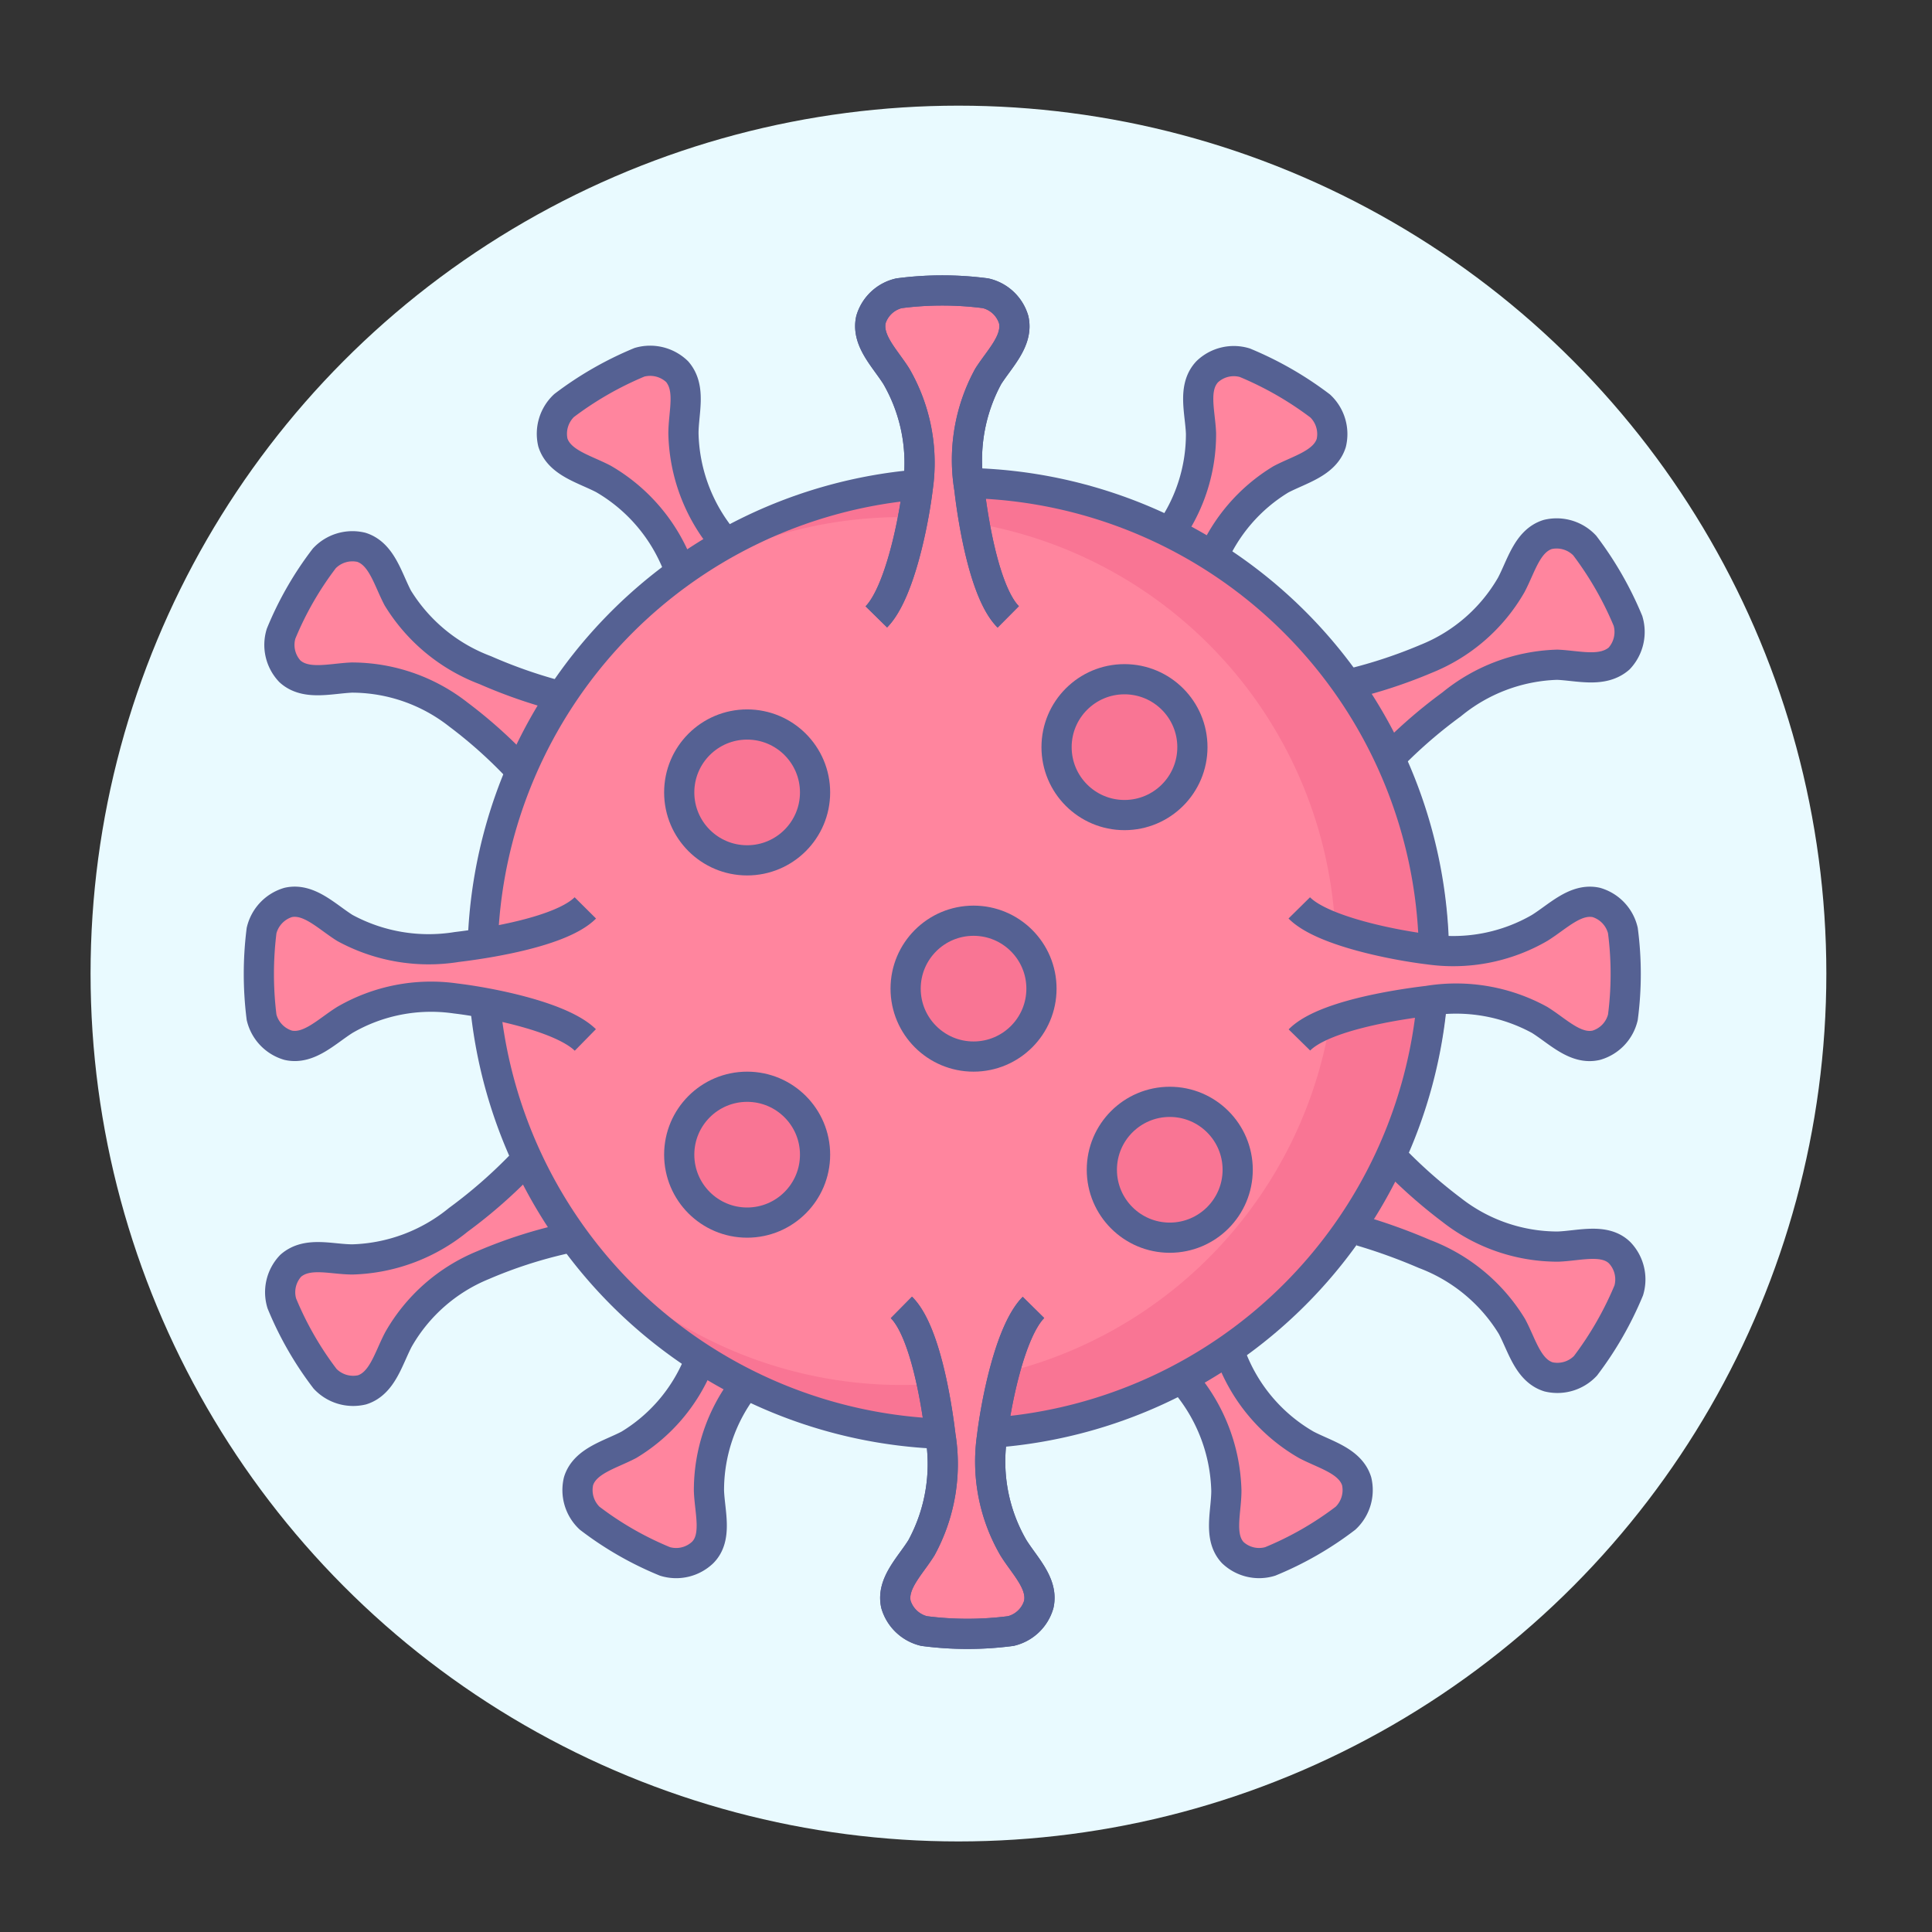 <?xml version="1.0" ?><svg height="128" viewBox="0 0 128 128" width="128" xmlns="http://www.w3.org/2000/svg"><rect x="0" y="0" width="128" height="128" fill="#333333" stroke="none"/><defs><style>
      .cls-1 {
        fill: #e9faff;
      }

      .cls-2 {
        fill: #ff859e;
      }

      .cls-3 {
        fill: #f97594;
      }

      .cls-4 {
        fill: none;
        stroke: #556193;
        stroke-miterlimit: 10;
        stroke-width: 2px;
      }
    </style></defs><title/><g id="circle"><circle class="cls-1" cx="63.5" cy="64.5" r="57.5"/></g><g id="icon"><g><g><circle class="cls-2" cx="63.5" cy="63.5" r="31.5"/><path class="cls-3" d="M64.5,32a31.33,31.33,0,0,0-17,5,28.75,28.75,0,1,1-5.21,48.85A31.5,31.5,0,1,0,64.5,32Z"/><path class="cls-2" d="M59.72,87c1.56,1.55,2.33,6.33,2.59,8.51a11.63,11.63,0,0,1-1.26,7.42c-.75,1.2-2,2.37-1.69,3.76a2.57,2.57,0,0,0,1.86,1.75,22.14,22.14,0,0,0,5.75,0,2.54,2.54,0,0,0,1.85-1.75c.31-1.39-.93-2.56-1.68-3.76a11.4,11.4,0,0,1-1.42-7.34c.26-2.18,1.18-7,2.75-8.59"/><path class="cls-2" d="M59.72,87c1.56,1.55,2.33,6.33,2.59,8.51a11.63,11.63,0,0,1-1.26,7.42c-.75,1.2-2,2.37-1.69,3.76a2.57,2.57,0,0,0,1.86,1.75,22.14,22.14,0,0,0,5.75,0,2.54,2.54,0,0,0,1.85-1.75c.31-1.39-.93-2.56-1.68-3.76a11.4,11.4,0,0,1-1.42-7.34c.26-2.18,1.18-7,2.75-8.59Z"/><path class="cls-2" d="M78.12,91.43l.51.66a11.6,11.6,0,0,1,2.62,7c0,1.42-.54,3.06.42,4.1a2.54,2.54,0,0,0,2.48.6,22.27,22.27,0,0,0,5-2.88,2.55,2.55,0,0,0,.73-2.45c-.43-1.35-2.09-1.74-3.34-2.41a11.35,11.35,0,0,1-4.89-5.64c-.09-.2-.19-.43-.28-.68Z"/><path class="cls-2" d="M88.76,81.58a32.74,32.74,0,0,1,5.62,1.89,11.55,11.55,0,0,1,5.79,4.79c.67,1.25,1.06,2.92,2.42,3.34a2.56,2.56,0,0,0,2.45-.73,22.56,22.56,0,0,0,2.87-5,2.57,2.57,0,0,0-.59-2.49c-1-1-2.69-.47-4.1-.42a11.39,11.39,0,0,1-7.06-2.44,28.77,28.77,0,0,1-4.77-4.45Z"/><path class="cls-2" d="M34.8,77.28a32.81,32.81,0,0,1-4.44,3.92,11.6,11.6,0,0,1-7,2.62c-1.42,0-3-.54-4.1.42a2.55,2.55,0,0,0-.59,2.49,21.79,21.79,0,0,0,2.87,5,2.56,2.56,0,0,0,2.45.73c1.35-.42,1.75-2.09,2.41-3.34A11.42,11.42,0,0,1,32,84.2a30.64,30.64,0,0,1,5.4-1.75Z"/><path class="cls-2" d="M46.27,90.73a11.27,11.27,0,0,1-4.6,5.37c-1.25.67-2.92,1.06-3.34,2.41a2.55,2.55,0,0,0,.73,2.45,22.21,22.21,0,0,0,5,2.88,2.55,2.55,0,0,0,2.49-.6c1-1,.47-2.68.42-4.1a11.34,11.34,0,0,1,2.33-6.91Z"/><path class="cls-2" d="M66.8,40.87c-1.56-1.55-2.33-6.33-2.58-8.51a11.56,11.56,0,0,1,1.25-7.42c.76-1.2,2-2.37,1.69-3.76a2.54,2.54,0,0,0-1.86-1.75,22.06,22.06,0,0,0-5.74,0,2.54,2.54,0,0,0-1.86,1.75c-.3,1.39.94,2.56,1.69,3.76a11.46,11.46,0,0,1,1.42,7.34c-.26,2.18-1.19,7-2.75,8.59"/><path class="cls-2" d="M66.8,41c-1.56-1.55-2.33-6.33-2.58-8.51a11.56,11.56,0,0,1,1.25-7.42c.76-1.2,2-2.37,1.69-3.76a2.56,2.56,0,0,0-1.86-1.75,22.06,22.06,0,0,0-5.74,0,2.56,2.56,0,0,0-1.86,1.75c-.3,1.39.94,2.56,1.69,3.76a11.46,11.46,0,0,1,1.42,7.34c-.26,2.18-1.19,7-2.75,8.59Z"/><path class="cls-2" d="M48.4,36.44c-.19-.25-.36-.47-.5-.67a11.49,11.49,0,0,1-2.62-7.05c0-1.41.53-3-.42-4.1A2.58,2.58,0,0,0,42.37,24a22.56,22.56,0,0,0-5,2.87,2.57,2.57,0,0,0-.74,2.45c.43,1.35,2.09,1.75,3.35,2.41a11.46,11.46,0,0,1,4.89,5.65c.09.2.18.43.28.68Z"/><path class="cls-2" d="M37.77,46.29a33.32,33.32,0,0,1-5.62-1.89,11.58,11.58,0,0,1-5.8-4.79c-.66-1.26-1.06-2.92-2.41-3.35a2.56,2.56,0,0,0-2.45.73,21.86,21.86,0,0,0-2.87,5,2.55,2.55,0,0,0,.59,2.49c1.05.95,2.68.47,4.1.41a11.45,11.45,0,0,1,7.06,2.45,29.92,29.92,0,0,1,4.77,4.44Z"/><path class="cls-2" d="M39,60.15c-1.55,1.56-6.33,2.33-8.51,2.59a11.63,11.63,0,0,1-7.42-1.26c-1.2-.75-2.37-2-3.76-1.69a2.56,2.56,0,0,0-1.75,1.86,22.14,22.14,0,0,0,0,5.75,2.54,2.54,0,0,0,1.75,1.85c1.39.31,2.56-.93,3.76-1.68a11.4,11.4,0,0,1,7.34-1.42c2.18.26,7,1.18,8.59,2.75Z"/><path class="cls-2" d="M86,68.9c1.55-1.57,6.33-2.33,8.51-2.59a11.56,11.56,0,0,1,7.42,1.26c1.2.75,2.37,2,3.76,1.68a2.54,2.54,0,0,0,1.75-1.85,22.14,22.14,0,0,0,0-5.75,2.56,2.56,0,0,0-1.75-1.86c-1.39-.3-2.56.94-3.76,1.69a11.46,11.46,0,0,1-7.34,1.42c-2.18-.26-7-1.19-8.59-2.75Z"/><path class="cls-2" d="M91.73,50.59a32.13,32.13,0,0,1,4.44-3.92,11.57,11.57,0,0,1,7-2.63c1.41.06,3,.54,4.1-.41a2.58,2.58,0,0,0,.59-2.49,22.62,22.62,0,0,0-2.87-5,2.56,2.56,0,0,0-2.45-.73c-1.36.43-1.75,2.09-2.42,3.35a11.4,11.4,0,0,1-5.64,4.89,32.54,32.54,0,0,1-5.41,1.75Z"/><path class="cls-2" d="M80.25,37.14a11.36,11.36,0,0,1,4.61-5.38c1.25-.66,2.91-1.06,3.34-2.41a2.56,2.56,0,0,0-.73-2.45,22.62,22.62,0,0,0-5-2.87,2.55,2.55,0,0,0-2.48.59c-1,1.05-.47,2.69-.42,4.1a11.29,11.29,0,0,1-2.33,6.91Z"/><circle class="cls-3" cx="49.5" cy="52.5" r="4.5"/><circle class="cls-3" cx="77.5" cy="77.5" r="4.5"/><circle class="cls-3" cx="64.5" cy="65.5" r="4.5"/><circle class="cls-3" cx="74.5" cy="49.5" r="4.5"/><circle class="cls-3" cx="49.5" cy="76.5" r="4.5"/></g><g><path class="cls-4" d="M32,62.12a31.5,31.5,0,0,1,28.67-30"/><path class="cls-4" d="M62.52,95a31.51,31.51,0,0,1-30.41-28.8"/><path class="cls-4" d="M94.89,66.15A31.51,31.51,0,0,1,66,94.9"/><path class="cls-4" d="M64,32A31.5,31.5,0,0,1,95,62.78"/><path class="cls-4" d="M66.8,40.87c-1.56-1.55-2.33-6.33-2.58-8.51a11.56,11.56,0,0,1,1.25-7.42c.76-1.2,2-2.37,1.69-3.76a2.54,2.54,0,0,0-1.86-1.75,22.06,22.06,0,0,0-5.74,0,2.54,2.54,0,0,0-1.86,1.75c-.3,1.39.94,2.56,1.69,3.76a11.46,11.46,0,0,1,1.42,7.34c-.26,2.18-1.19,7-2.75,8.59"/><path class="cls-4" d="M66.8,40.87c-1.56-1.55-2.33-6.33-2.58-8.51a11.56,11.56,0,0,1,1.25-7.42c.76-1.2,2-2.37,1.69-3.76a2.54,2.54,0,0,0-1.86-1.75,22.06,22.06,0,0,0-5.74,0,2.54,2.54,0,0,0-1.86,1.75c-.3,1.39.94,2.56,1.69,3.76a11.46,11.46,0,0,1,1.42,7.34c-.26,2.18-1.19,7-2.75,8.59"/><path class="cls-4" d="M48.4,36.44c-.19-.25-.36-.47-.5-.67a11.49,11.49,0,0,1-2.62-7.05c0-1.41.53-3-.42-4.1A2.58,2.58,0,0,0,42.37,24a22.56,22.56,0,0,0-5,2.87,2.57,2.57,0,0,0-.74,2.45c.43,1.35,2.09,1.75,3.35,2.41a11.46,11.46,0,0,1,4.89,5.65c.09.2.18.43.28.68"/><path class="cls-4" d="M37.77,46.29a33.32,33.32,0,0,1-5.62-1.89,11.58,11.58,0,0,1-5.8-4.79c-.66-1.26-1.06-2.92-2.41-3.35a2.56,2.56,0,0,0-2.45.73,21.86,21.86,0,0,0-2.87,5,2.55,2.55,0,0,0,.59,2.49c1.05.95,2.68.47,4.1.41a11.45,11.45,0,0,1,7.06,2.45,31,31,0,0,1,4.38,4"/><path class="cls-4" d="M38.78,60.15c-1.55,1.56-6.33,2.33-8.51,2.59a11.63,11.63,0,0,1-7.42-1.26c-1.2-.75-2.38-2-3.76-1.69a2.57,2.57,0,0,0-1.76,1.86,23.05,23.05,0,0,0,0,5.75,2.56,2.56,0,0,0,1.76,1.85c1.38.31,2.56-.93,3.76-1.68a11.38,11.38,0,0,1,7.33-1.42c2.19.26,7,1.18,8.6,2.75"/><path class="cls-4" d="M86.09,68.9c1.54-1.57,6.32-2.33,8.51-2.59A11.53,11.53,0,0,1,102,67.57c1.21.75,2.38,2,3.76,1.68a2.54,2.54,0,0,0,1.76-1.85,22.14,22.14,0,0,0,0-5.75,2.55,2.55,0,0,0-1.76-1.86c-1.38-.3-2.55.94-3.76,1.69a11.44,11.44,0,0,1-7.33,1.42c-2.18-.26-7.05-1.19-8.59-2.75"/><path class="cls-4" d="M91.73,50.59a32.13,32.13,0,0,1,4.44-3.92,11.57,11.57,0,0,1,7-2.63c1.41.06,3,.54,4.1-.41a2.58,2.58,0,0,0,.59-2.49,22.62,22.62,0,0,0-2.87-5,2.56,2.56,0,0,0-2.45-.73c-1.36.43-1.75,2.09-2.42,3.35a11.4,11.4,0,0,1-5.64,4.89,32.54,32.54,0,0,1-5.41,1.75"/><path class="cls-4" d="M80.25,37.14a11.36,11.36,0,0,1,4.61-5.38c1.25-.66,2.91-1.06,3.34-2.41a2.56,2.56,0,0,0-.73-2.45,22.62,22.62,0,0,0-5-2.87,2.55,2.55,0,0,0-2.48.59c-1,1.05-.47,2.69-.42,4.1a11.29,11.29,0,0,1-2.33,6.91"/><path class="cls-4" d="M59.72,86.62c1.56,1.54,2.33,6.32,2.59,8.51a11.6,11.6,0,0,1-1.26,7.41c-.75,1.21-2,2.38-1.69,3.76a2.57,2.57,0,0,0,1.86,1.76,22.14,22.14,0,0,0,5.75,0,2.54,2.54,0,0,0,1.85-1.76c.31-1.38-.93-2.55-1.68-3.76a11.37,11.37,0,0,1-1.42-7.33c.26-2.18,1.18-7,2.75-8.59"/><path class="cls-4" d="M59.72,86.62c1.56,1.54,2.33,6.32,2.59,8.51a11.6,11.6,0,0,1-1.26,7.41c-.75,1.21-2,2.38-1.69,3.76a2.57,2.57,0,0,0,1.86,1.76,22.14,22.14,0,0,0,5.75,0,2.54,2.54,0,0,0,1.85-1.76c.31-1.38-.93-2.55-1.68-3.76a11.37,11.37,0,0,1-1.42-7.33c.26-2.18,1.18-7,2.75-8.59"/><path class="cls-4" d="M78.63,91.71a11.6,11.6,0,0,1,2.62,7.05c0,1.42-.54,3.06.42,4.1a2.54,2.54,0,0,0,2.48.59,21.86,21.86,0,0,0,5-2.87,2.56,2.56,0,0,0,.73-2.45c-.43-1.35-2.09-1.75-3.34-2.41a11.39,11.39,0,0,1-4.89-5.64c-.09-.21-.19-.43-.28-.68"/><path class="cls-4" d="M90.15,81.55a37.82,37.82,0,0,1,4.23,1.53,11.57,11.57,0,0,1,5.79,4.8c.67,1.25,1.06,2.91,2.42,3.34a2.56,2.56,0,0,0,2.45-.73,22.62,22.62,0,0,0,2.87-5,2.56,2.56,0,0,0-.59-2.48c-1-1-2.69-.47-4.1-.42a11.39,11.39,0,0,1-7.06-2.44,33.19,33.19,0,0,1-3.7-3.25"/><path class="cls-4" d="M34.8,76.9a32.81,32.81,0,0,1-4.44,3.92,11.6,11.6,0,0,1-7,2.62c-1.42,0-3-.54-4.1.42a2.55,2.55,0,0,0-.59,2.49,22,22,0,0,0,2.87,5,2.56,2.56,0,0,0,2.45.73c1.35-.43,1.75-2.09,2.41-3.34A11.42,11.42,0,0,1,32,83.82a30.64,30.64,0,0,1,5.4-1.75"/><path class="cls-4" d="M46.27,90.35a11.27,11.27,0,0,1-4.6,5.37c-1.25.66-2.92,1.06-3.34,2.41a2.56,2.56,0,0,0,.73,2.45,21.79,21.79,0,0,0,5,2.87,2.55,2.55,0,0,0,2.49-.59c1-1,.47-2.68.42-4.1a11.34,11.34,0,0,1,2.33-6.91"/><circle class="cls-4" cx="49.5" cy="52.5" r="4.5"/><circle class="cls-4" cx="77.5" cy="77.5" r="4.5"/><circle class="cls-4" cx="64.5" cy="65.5" r="4.5"/><circle class="cls-4" cx="74.5" cy="49.5" r="4.5"/><circle class="cls-4" cx="49.5" cy="76.5" r="4.5"/></g></g></g></svg>